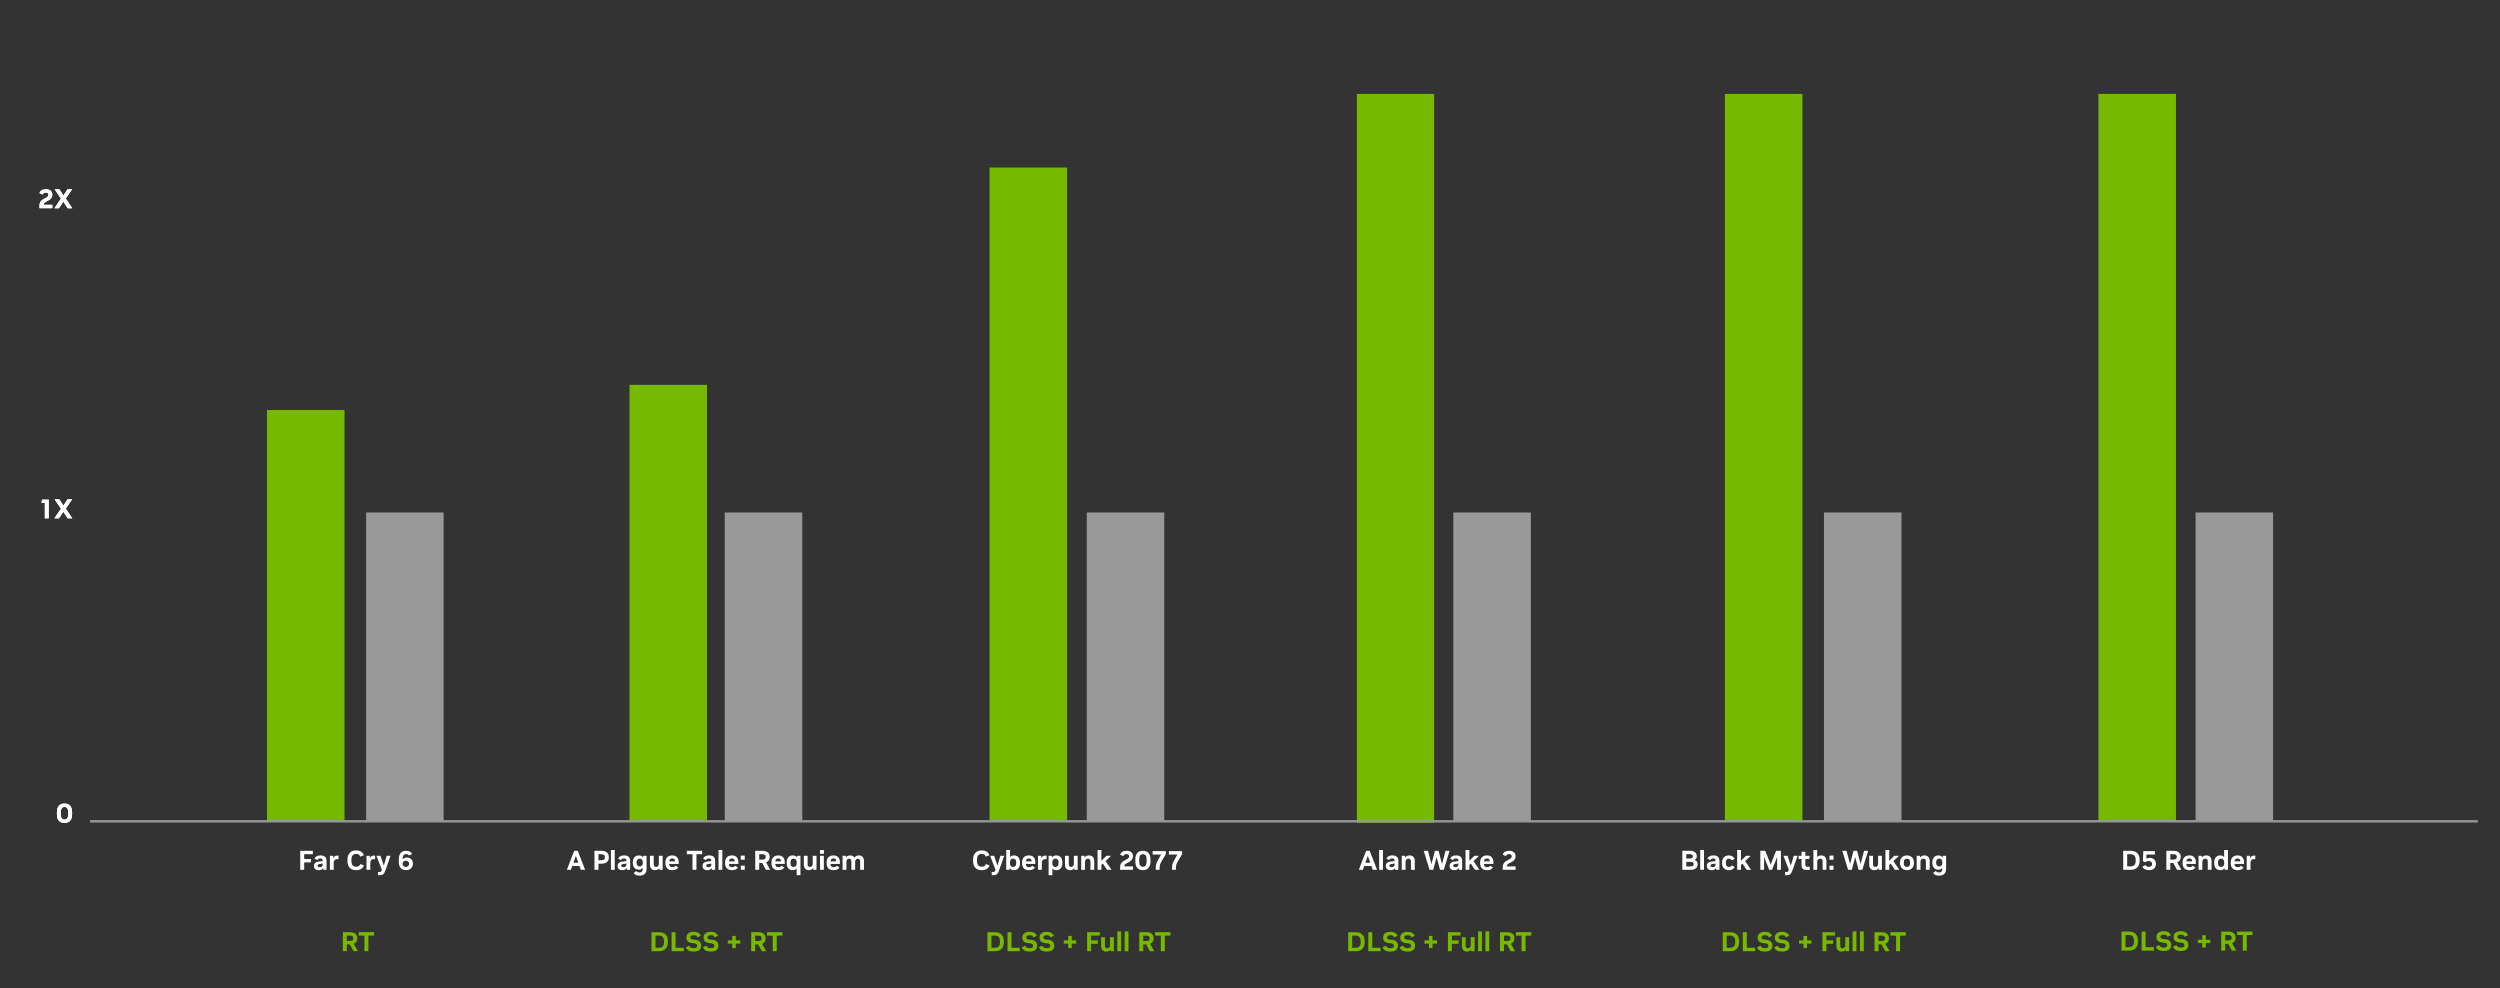 <?xml version="1.0" encoding="UTF-8"?>
<svg xmlns="http://www.w3.org/2000/svg" viewBox="0 0 1290 510">
  <rect x="0" y="0" width="1290" height="510" fill="#333333" stroke="none"/>
  <defs>
    <style>
      .cls-1 {
        fill: none;
        stroke: #95989a;
      }

      .cls-2 {
        fill: #999;
      }

      .cls-2, .cls-3, .cls-4 {
        stroke-width: 0px;
      }

      .cls-3 {
        fill: #fff;
      }

      .cls-4 {
        fill: #76b900;
      }
    </style>
  </defs>
  <g id="_5070_ti_no_flux" data-name="5070 ti no flux">
    <g id="data">
      <g>
        <g>
          <rect id="rectangle-10-5" class="cls-2" x="188.919" y="264.44" width="40" height="159.292"/>
          <rect id="rectangle-10-6" class="cls-4" x="137.778" y="211.582" width="40" height="212.15"/>
        </g>
        <g>
          <path class="cls-3" d="M154.918,448.817v-9.8h6.51v1.735h-4.467v2.506h3.599l-.238,1.736h-3.36v3.822h-2.043Z"/>
          <path class="cls-3" d="M164.438,449.012c-.775,0-1.375-.191-1.8-.573-.425-.383-.637-.919-.637-1.61,0-.635.193-1.143.581-1.525.387-.383.949-.621,1.688-.715l2.268-.293v-.057c0-.85-.388-1.273-1.162-1.273h-.141c-.345,0-.635.062-.867.188-.234.126-.43.348-.588.665l-1.498-.784c.215-.494.576-.892,1.084-1.19.51-.298,1.127-.447,1.855-.447h.211c2.043,0,3.065.957,3.065,2.87v4.55h-1.708v-.91c-.225.346-.535.616-.932.812-.396.195-.847.293-1.351.293h-.069ZM166.537,445.611l-1.498.21c-.43.065-.729.156-.896.273s-.252.306-.252.566c0,.252.096.451.287.596s.445.217.764.217h.111c.467,0,.83-.135,1.092-.406.262-.271.393-.639.393-1.105v-.351Z"/>
          <path class="cls-3" d="M170.232,448.817v-7.225h1.709v1.232c.195-.42.442-.744.741-.973s.704-.344,1.218-.344h.771v1.807h-.7c-.279,0-.555.057-.826.168-.271.111-.496.306-.679.581s-.272.655-.272,1.142v3.611h-1.961Z"/>
          <path class="cls-3" d="M183.742,449.012c-1.455,0-2.562-.424-3.318-1.273-.756-.85-1.133-2.035-1.133-3.556v-.546c0-.989.172-1.844.518-2.562s.85-1.273,1.512-1.666c.662-.392,1.471-.588,2.422-.588h.112c.999,0,1.829.22,2.492.658s1.129,1.059,1.399,1.861l-1.904.672c-.13-.484-.37-.84-.721-1.063-.35-.224-.771-.336-1.267-.336h-.084c-.766,0-1.362.247-1.792.742s-.645,1.241-.645,2.239v.631c0,1.035.208,1.795.623,2.275.416.48,1.02.721,1.813.721h.084c.504,0,.938-.109,1.302-.329.364-.22.621-.571.77-1.058l1.863.729c-.281.775-.756,1.377-1.429,1.806-.672.43-1.507.644-2.506.644h-.112Z"/>
          <path class="cls-3" d="M189.119,448.817v-7.225h1.707v1.232c.196-.42.443-.744.742-.973s.705-.344,1.219-.344h.77v1.807h-.7c-.28,0-.556.057-.826.168s-.497.306-.679.581-.273.655-.273,1.142v3.611h-1.959Z"/>
          <path class="cls-3" d="M195.068,451.617v-1.651h.504c.41,0,.717-.066.917-.196.2-.131.362-.388.483-.771l.056-.195-2.786-7.211h2.114l1.681,5.097,1.497-5.097h1.974l-2.547,7.322c-.197.569-.395,1.031-.596,1.387-.201.354-.425.627-.672.818-.248.191-.537.322-.868.393s-.729.104-1.196.104h-.561Z"/>
          <path class="cls-3" d="M209.544,448.985c-2.511,0-3.766-1.465-3.766-4.396v-1.092c0-1.465.317-2.578.952-3.339s1.562-1.141,2.785-1.141h.112c1.559,0,2.562.579,3.011,1.735l-1.694.672c-.196-.466-.649-.699-1.358-.699h-.084c-1.176,0-1.764.863-1.764,2.59v.141c.242-.309.555-.549.938-.722s.808-.259,1.274-.259h.099c.578,0,1.094.133,1.547.398.452.267.809.631,1.07,1.092.262.463.393.988.393,1.576v.224c0,.625-.146,1.181-.435,1.665-.29.486-.69.867-1.204,1.142-.514.275-1.102.413-1.764.413h-.112ZM209.376,447.305h.084c.476,0,.866-.138,1.169-.413s.455-.632.455-1.071v-.195c0-.439-.152-.797-.455-1.072-.303-.274-.693-.412-1.169-.412h-.084c-.476,0-.866.138-1.169.412-.303.275-.455.633-.455,1.072v.195c0,.439.152.796.455,1.071s.693.413,1.169.413Z"/>
        </g>
        <g>
          <path class="cls-4" d="M176.919,490.801v-9.8h3.71c1.139,0,2.041.266,2.709.798.667.531,1.001,1.27,1.001,2.212v.267c0,.662-.161,1.223-.483,1.68s-.771.803-1.351,1.035l2.142,3.809h-2.226l-1.933-3.5h-1.525v3.5h-2.044ZM178.963,485.537h1.609c.495,0,.906-.094,1.232-.28s.49-.499.49-.938v-.35c0-.42-.164-.726-.49-.917s-.737-.287-1.232-.287h-1.609v2.772Z"/>
          <path class="cls-4" d="M188.049,490.801v-8.036h-2.939v-1.764h7.924v1.764h-2.94v8.036h-2.044Z"/>
        </g>
      </g>
      <g>
        <g>
          <rect id="rectangle-10-5-2" data-name="rectangle-10-5" class="cls-2" x="373.972" y="264.44" width="40" height="159.292"/>
          <rect id="rectangle-10-6-2" data-name="rectangle-10-6" class="cls-4" x="324.831" y="198.583" width="40" height="225.149"/>
        </g>
        <g>
          <path class="cls-3" d="M292.508,448.817l3.779-9.8h1.834l3.795,9.8h-2.213l-.699-1.975h-3.711l-.699,1.975h-2.086ZM295.896,445.162h2.506l-1.246-3.514-1.26,3.514Z"/>
          <path class="cls-3" d="M306.746,448.817v-9.8h3.709c.756,0,1.412.128,1.967.385.556.257.985.621,1.289,1.092.303.472.455,1.038.455,1.701v.267c0,1.018-.336,1.803-1.008,2.358-.673.556-1.574.833-2.703.833h-1.666v3.164h-2.043ZM308.789,443.889h1.61c.485,0,.894-.107,1.226-.322.33-.215.496-.569.496-1.064v-.35c0-.477-.166-.824-.496-1.043-.332-.219-.74-.329-1.226-.329h-1.61v3.108Z"/>
          <path class="cls-3" d="M315.244,448.817v-10.221h1.959v10.221h-1.959Z"/>
          <path class="cls-3" d="M321.109,449.012c-.775,0-1.375-.191-1.799-.573-.426-.383-.637-.919-.637-1.61,0-.635.193-1.143.58-1.525.388-.383.95-.621,1.688-.715l2.268-.293v-.057c0-.85-.387-1.273-1.162-1.273h-.14c-.345,0-.635.062-.868.188s-.43.348-.588.665l-1.498-.784c.215-.494.576-.892,1.085-1.19.509-.298,1.127-.447,1.854-.447h.211c2.044,0,3.066.957,3.066,2.87v4.55h-1.709v-.91c-.224.346-.534.616-.931.812-.397.195-.847.293-1.351.293h-.07ZM323.209,445.611l-1.498.21c-.43.065-.728.156-.896.273s-.252.306-.252.566c0,.252.095.451.286.596s.446.217.764.217h.111c.467,0,.831-.135,1.093-.406.261-.271.392-.639.392-1.105v-.351Z"/>
          <path class="cls-3" d="M329.846,451.813c-.71,0-1.301-.112-1.771-.336-.472-.225-.842-.561-1.113-1.008l1.372-1.051c.187.28.399.479.638.596.237.116.557.175.959.175h.168c1.045,0,1.567-.616,1.567-1.849v-.447c-.485.578-1.157.867-2.017.867h-.111c-.598,0-1.123-.146-1.575-.44s-.805-.704-1.057-1.231-.378-1.142-.378-1.842v-.336c0-.699.126-1.313.378-1.841s.604-.938,1.057-1.231c.452-.295.978-.441,1.575-.441h.111c1.027,0,1.783.363,2.269,1.092v-.882h1.708v6.664c0,1.139-.299,2.014-.896,2.625-.597.611-1.451.917-2.562.917h-.321ZM330.041,447.08h.126c.448,0,.814-.168,1.099-.504.285-.336.428-.774.428-1.316v-.363c0-.541-.143-.98-.428-1.316-.284-.336-.65-.504-1.099-.504h-.126c-.485,0-.865.161-1.141.483-.275.321-.413.768-.413,1.337v.35c0,.57.138,1.018.413,1.344.275.327.655.49,1.141.49Z"/>
          <path class="cls-3" d="M337.951,449.012c-.794,0-1.424-.254-1.891-.762-.467-.51-.699-1.234-.699-2.178v-4.48h1.959v4.215c0,.485.094.861.28,1.127s.48.398.882.398h.112c.224,0,.438-.061.644-.182s.376-.311.512-.566c.135-.258.203-.586.203-.988v-4.004h1.959v7.225h-1.707v-.896c-.234.355-.532.626-.896.812-.363.187-.77.279-1.218.279h-.14Z"/>
          <path class="cls-3" d="M346.826,449.012c-1.101,0-1.955-.312-2.562-.938s-.909-1.507-.909-2.646v-.42c0-1.139.307-2.024.924-2.659.615-.635,1.465-.952,2.547-.952h.113c1.025,0,1.826.311,2.4.932.574.62.861,1.477.861,2.568v.882h-4.914c.064,1.11.578,1.666,1.539,1.666h.197c.736,0,1.254-.247,1.553-.741l1.414.938c-.261.43-.65.766-1.168,1.008-.519.242-1.113.363-1.785.363h-.211ZM345.301,444.463h2.996v-.043c0-.971-.453-1.455-1.357-1.455h-.113c-.896,0-1.404.499-1.525,1.498Z"/>
          <path class="cls-3" d="M357.326,448.817v-8.036h-2.939v-1.764h7.924v1.764h-2.939v8.036h-2.045Z"/>
          <path class="cls-3" d="M364.957,449.012c-.775,0-1.375-.191-1.8-.573-.425-.383-.637-.919-.637-1.61,0-.635.193-1.143.581-1.525.387-.383.949-.621,1.688-.715l2.268-.293v-.057c0-.85-.388-1.273-1.162-1.273h-.141c-.345,0-.635.062-.867.188-.234.126-.43.348-.588.665l-1.498-.784c.215-.494.576-.892,1.084-1.19.51-.298,1.127-.447,1.855-.447h.211c2.043,0,3.065.957,3.065,2.87v4.55h-1.708v-.91c-.225.346-.535.616-.932.812-.396.195-.847.293-1.351.293h-.069ZM367.057,445.611l-1.498.21c-.43.065-.729.156-.896.273s-.252.306-.252.566c0,.252.096.451.287.596s.445.217.764.217h.111c.467,0,.83-.135,1.092-.406.262-.271.393-.639.393-1.105v-.351Z"/>
          <path class="cls-3" d="M370.752,448.817v-10.221h1.961v10.221h-1.961Z"/>
          <path class="cls-3" d="M377.626,449.012c-1.101,0-1.955-.312-2.562-.938-.607-.625-.91-1.507-.91-2.646v-.42c0-1.139.308-2.024.924-2.659.615-.635,1.465-.952,2.548-.952h.112c1.026,0,1.826.311,2.4.932.574.62.861,1.477.861,2.568v.882h-4.914c.065,1.11.578,1.666,1.54,1.666h.196c.736,0,1.255-.247,1.554-.741l1.414.938c-.261.43-.651.766-1.169,1.008s-1.113.363-1.785.363h-.21ZM376.1,444.463h2.996v-.043c0-.971-.453-1.455-1.357-1.455h-.112c-.896,0-1.405.499-1.526,1.498Z"/>
          <path class="cls-3" d="M382.232,443.623v-2.129h2.058v2.129h-2.058ZM382.232,448.817v-2.128h2.058v2.128h-2.058Z"/>
          <path class="cls-3" d="M389.708,448.817v-9.8h3.71c1.139,0,2.041.266,2.709.798.667.531,1.001,1.27,1.001,2.212v.267c0,.662-.161,1.223-.483,1.68s-.771.803-1.351,1.035l2.142,3.809h-2.226l-1.933-3.5h-1.525v3.5h-2.044ZM391.752,443.553h1.609c.495,0,.906-.094,1.232-.28s.49-.499.49-.938v-.35c0-.42-.164-.726-.49-.917s-.737-.287-1.232-.287h-1.609v2.772Z"/>
          <path class="cls-3" d="M401.553,449.012c-1.102,0-1.955-.312-2.562-.938s-.91-1.507-.91-2.646v-.42c0-1.139.309-2.024.924-2.659.616-.635,1.466-.952,2.549-.952h.111c1.027,0,1.827.311,2.401.932.573.62.86,1.477.86,2.568v.882h-4.914c.066,1.11.579,1.666,1.541,1.666h.195c.737,0,1.256-.247,1.555-.741l1.414.938c-.262.43-.651.766-1.17,1.008-.518.242-1.112.363-1.785.363h-.209ZM400.026,444.463h2.996v-.043c0-.971-.453-1.455-1.358-1.455h-.111c-.896,0-1.405.499-1.526,1.498Z"/>
          <path class="cls-3" d="M411.072,451.617v-3.472c-.485.578-1.162.867-2.029.867h-.099c-.579,0-1.097-.137-1.554-.412s-.814-.682-1.071-1.219c-.257-.536-.385-1.191-.385-1.967v-.42c0-.774.128-1.43.385-1.967s.614-.942,1.071-1.218.975-.413,1.554-.413h.099c1.025,0,1.787.363,2.281,1.092v-.896h1.708v10.024h-1.96ZM409.463,447.332h.111c.242,0,.48-.062.715-.188.232-.126.426-.329.58-.609s.231-.648.231-1.106v-.447c0-.457-.077-.826-.231-1.105-.154-.281-.348-.483-.58-.609-.234-.126-.473-.189-.715-.189h-.111c-.449,0-.822.149-1.121.448s-.447.779-.447,1.442v.461c0,.673.148,1.158.447,1.457s.672.447,1.121.447Z"/>
          <path class="cls-3" d="M417.358,449.012c-.794,0-1.423-.254-1.89-.762-.467-.51-.7-1.234-.7-2.178v-4.48h1.96v4.215c0,.485.094.861.279,1.127.188.266.48.398.883.398h.111c.225,0,.439-.061.645-.182s.375-.311.511-.566c.136-.258.203-.586.203-.988v-4.004h1.96v7.225h-1.708v-.896c-.233.355-.532.626-.896.812-.364.187-.771.279-1.219.279h-.14Z"/>
          <path class="cls-3" d="M423.112,440.571v-1.96h2.017v1.96h-2.017ZM423.141,448.817v-7.225h1.96v7.225h-1.96Z"/>
          <path class="cls-3" d="M430.014,449.012c-1.101,0-1.955-.312-2.562-.938s-.909-1.507-.909-2.646v-.42c0-1.139.307-2.024.924-2.659.615-.635,1.465-.952,2.547-.952h.113c1.025,0,1.826.311,2.4.932.574.62.861,1.477.861,2.568v.882h-4.914c.064,1.11.578,1.666,1.539,1.666h.197c.736,0,1.254-.247,1.553-.741l1.414.938c-.261.43-.65.766-1.168,1.008-.519.242-1.113.363-1.785.363h-.211ZM428.488,444.463h2.996v-.043c0-.971-.453-1.455-1.357-1.455h-.113c-.896,0-1.404.499-1.525,1.498Z"/>
          <path class="cls-3" d="M434.774,448.817v-7.225h1.708v.883c.232-.346.527-.611.882-.799.354-.186.756-.279,1.204-.279h.141c1.008,0,1.73.393,2.17,1.176.242-.373.553-.662.93-.867.379-.206.811-.309,1.296-.309h.14c.784,0,1.407.254,1.869.763s.693,1.235.693,2.177v4.48h-1.961v-4.214c0-.485-.09-.861-.272-1.127-.183-.267-.469-.399-.86-.399h-.113c-.316,0-.617.139-.902.413-.285.275-.428.717-.428,1.323v4.004h-1.959v-4.214c0-.485-.092-.861-.273-1.127-.182-.267-.469-.399-.861-.399h-.111c-.317,0-.619.139-.903.413-.284.275-.427.717-.427,1.323v4.004h-1.96Z"/>
        </g>
        <g>
          <path class="cls-4" d="M336.187,490.817v-9.8h3.905c.99,0,1.822.191,2.5.573.676.383,1.189.92,1.539,1.61.351.69.525,1.503.525,2.437v.546c0,1.437-.392,2.569-1.176,3.396-.784.825-1.914,1.238-3.389,1.238h-3.905ZM338.23,489.053h1.807c.83,0,1.467-.231,1.91-.693s.665-1.174.665-2.135v-.631c0-.924-.222-1.623-.665-2.1-.443-.476-1.08-.714-1.91-.714h-1.807v6.272Z"/>
          <path class="cls-4" d="M346.547,490.817v-9.8h2.043v8.036h4.271v1.764h-6.313Z"/>
          <path class="cls-4" d="M357.802,491.012c-2.044,0-3.346-.723-3.905-2.17l1.721-.881c.327.867,1.055,1.301,2.185,1.301h.183c1.185,0,1.777-.382,1.777-1.147v-.14c0-.299-.103-.555-.308-.77-.206-.215-.499-.346-.882-.393l-1.526-.182c-.934-.112-1.643-.404-2.128-.875-.485-.472-.729-1.113-.729-1.926v-.168c0-.578.149-1.08.448-1.505s.722-.753,1.267-.987c.547-.232,1.188-.35,1.926-.35h.21c.896,0,1.651.18,2.269.539.615.359,1.059.88,1.329,1.561l-1.792.756c-.252-.736-.858-1.105-1.82-1.105h-.182c-.504,0-.898.098-1.183.294-.285.196-.427.458-.427.784v.141c0,.568.392.904,1.176,1.008l1.525.182c.952.111,1.668.425,2.149.938.48.514.721,1.182.721,2.002v.168c0,.934-.327,1.654-.979,2.164-.654.508-1.592.762-2.814.762h-.21Z"/>
          <path class="cls-4" d="M366.65,491.012c-2.045,0-3.346-.723-3.906-2.17l1.722-.881c.327.867,1.055,1.301,2.185,1.301h.182c1.186,0,1.777-.382,1.777-1.147v-.14c0-.299-.102-.555-.307-.77-.206-.215-.5-.346-.883-.393l-1.525-.182c-.934-.112-1.643-.404-2.129-.875-.484-.472-.728-1.113-.728-1.926v-.168c0-.578.149-1.08.448-1.505s.721-.753,1.267-.987c.546-.232,1.188-.35,1.925-.35h.211c.896,0,1.651.18,2.268.539.615.359,1.059.88,1.33,1.561l-1.793.756c-.252-.736-.857-1.105-1.819-1.105h-.183c-.504,0-.898.098-1.182.294-.285.196-.428.458-.428.784v.141c0,.568.393.904,1.176,1.008l1.526.182c.952.111,1.668.425,2.149.938.48.514.721,1.182.721,2.002v.168c0,.934-.327,1.654-.98,2.164-.653.508-1.592.762-2.814.762h-.209Z"/>
          <path class="cls-4" d="M375.54,486.91v-1.68h2.31v-2.324h1.82v2.324h2.311v1.68h-2.311v2.324h-1.82v-2.324h-2.31Z"/>
          <path class="cls-4" d="M387.622,490.817v-9.8h3.71c1.139,0,2.041.266,2.709.798.667.531,1.001,1.27,1.001,2.212v.267c0,.662-.161,1.223-.483,1.68s-.771.803-1.351,1.035l2.142,3.809h-2.226l-1.933-3.5h-1.525v3.5h-2.044ZM389.666,485.553h1.609c.495,0,.906-.094,1.232-.28s.49-.499.49-.938v-.35c0-.42-.164-.726-.49-.917s-.737-.287-1.232-.287h-1.609v2.772Z"/>
          <path class="cls-4" d="M398.752,490.817v-8.036h-2.939v-1.764h7.924v1.764h-2.94v8.036h-2.044Z"/>
        </g>
      </g>
      <g>
        <g>
          <rect id="rectangle-10-5-3" data-name="rectangle-10-5" class="cls-2" x="560.766" y="264.44" width="40" height="159.292"/>
          <rect id="rectangle-10-6-3" data-name="rectangle-10-6" class="cls-4" x="510.625" y="86.44" width="40" height="337.292"/>
        </g>
        <g>
          <path class="cls-4" d="M509.533,490.817v-9.8h3.905c.989,0,1.822.191,2.499.573.677.383,1.189.92,1.54,1.61s.524,1.503.524,2.437v.546c0,1.437-.391,2.569-1.176,3.396-.783.825-1.913,1.238-3.388,1.238h-3.905ZM511.576,489.053h1.807c.83,0,1.467-.231,1.91-.693s.666-1.174.666-2.135v-.631c0-.924-.223-1.623-.666-2.1-.443-.476-1.08-.714-1.91-.714h-1.807v6.272Z"/>
          <path class="cls-4" d="M519.893,490.817v-9.8h2.044v8.036h4.271v1.764h-6.314Z"/>
          <path class="cls-4" d="M531.148,491.012c-2.045,0-3.346-.723-3.906-2.17l1.722-.881c.327.867,1.055,1.301,2.185,1.301h.182c1.186,0,1.777-.382,1.777-1.147v-.14c0-.299-.102-.555-.307-.77-.206-.215-.5-.346-.883-.393l-1.525-.182c-.934-.112-1.643-.404-2.129-.875-.484-.472-.728-1.113-.728-1.926v-.168c0-.578.149-1.08.448-1.505s.721-.753,1.267-.987c.546-.232,1.188-.35,1.925-.35h.211c.896,0,1.651.18,2.268.539.615.359,1.059.88,1.33,1.561l-1.793.756c-.252-.736-.857-1.105-1.819-1.105h-.183c-.504,0-.898.098-1.182.294-.285.196-.428.458-.428.784v.141c0,.568.393.904,1.176,1.008l1.526.182c.952.111,1.668.425,2.149.938.48.514.721,1.182.721,2.002v.168c0,.934-.327,1.654-.98,2.164-.653.508-1.592.762-2.814.762h-.209Z"/>
          <path class="cls-4" d="M539.996,491.012c-2.044,0-3.346-.723-3.906-2.17l1.723-.881c.326.867,1.055,1.301,2.184,1.301h.182c1.186,0,1.778-.382,1.778-1.147v-.14c0-.299-.103-.555-.308-.77s-.5-.346-.883-.393l-1.525-.182c-.934-.112-1.643-.404-2.128-.875-.485-.472-.728-1.113-.728-1.926v-.168c0-.578.148-1.08.447-1.505s.721-.753,1.268-.987c.545-.232,1.188-.35,1.925-.35h.21c.896,0,1.652.18,2.268.539.616.359,1.06.88,1.33,1.561l-1.792.756c-.252-.736-.858-1.105-1.819-1.105h-.183c-.504,0-.898.098-1.183.294-.285.196-.428.458-.428.784v.141c0,.568.393.904,1.176,1.008l1.527.182c.951.111,1.668.425,2.148.938.48.514.721,1.182.721,2.002v.168c0,.934-.326,1.654-.98,2.164-.652.508-1.591.762-2.813.762h-.21Z"/>
          <path class="cls-4" d="M548.887,486.91v-1.68h2.31v-2.324h1.819v2.324h2.311v1.68h-2.311v2.324h-1.819v-2.324h-2.31Z"/>
          <path class="cls-4" d="M560.969,490.817v-9.8h6.51v1.735h-4.467v2.506h3.599l-.238,1.736h-3.36v3.822h-2.043Z"/>
          <path class="cls-4" d="M570.768,491.012c-.793,0-1.424-.254-1.891-.762-.467-.51-.699-1.234-.699-2.178v-4.48h1.96v4.215c0,.485.093.861.28,1.127.186.266.48.398.882.398h.112c.224,0,.438-.061.644-.182.205-.121.376-.311.511-.566.135-.258.203-.586.203-.988v-4.004h1.96v7.225h-1.708v-.896c-.233.355-.531.626-.896.812-.363.187-.77.279-1.217.279h-.141Z"/>
          <path class="cls-4" d="M576.55,490.817v-10.221h1.96v10.221h-1.96Z"/>
          <path class="cls-4" d="M580.33,490.817v-10.221h1.959v10.221h-1.959Z"/>
          <path class="cls-4" d="M587.861,490.817v-9.8h3.71c1.139,0,2.042.266,2.709.798.667.531,1.001,1.27,1.001,2.212v.267c0,.662-.161,1.223-.482,1.68-.322.457-.773.803-1.352,1.035l2.143,3.809h-2.227l-1.932-3.5h-1.526v3.5h-2.044ZM589.905,485.553h1.61c.494,0,.904-.094,1.231-.28s.49-.499.49-.938v-.35c0-.42-.163-.726-.49-.917s-.737-.287-1.231-.287h-1.61v2.772Z"/>
          <path class="cls-4" d="M598.991,490.817v-8.036h-2.94v-1.764h7.924v1.764h-2.939v8.036h-2.044Z"/>
        </g>
        <g>
          <path class="cls-3" d="M506.549,449.012c-1.457,0-2.562-.424-3.318-1.273s-1.135-2.035-1.135-3.556v-.546c0-.989.173-1.844.519-2.562.345-.719.849-1.273,1.512-1.666.663-.392,1.47-.588,2.423-.588h.111c.998,0,1.829.22,2.492.658.662.438,1.129,1.059,1.4,1.861l-1.904.672c-.131-.484-.371-.84-.721-1.063-.351-.224-.773-.336-1.268-.336h-.084c-.766,0-1.363.247-1.792.742s-.644,1.241-.644,2.239v.631c0,1.035.207,1.795.623,2.275.414.48,1.02.721,1.812.721h.084c.504,0,.938-.109,1.303-.329.363-.22.619-.571.77-1.058l1.861.729c-.279.775-.756,1.377-1.428,1.806-.672.43-1.508.644-2.506.644h-.111Z"/>
          <path class="cls-3" d="M511.715,451.617v-1.651h.504c.41,0,.716-.066.916-.196.201-.131.362-.388.483-.771l.056-.195-2.785-7.211h2.113l1.681,5.097,1.497-5.097h1.975l-2.548,7.322c-.196.569-.395,1.031-.595,1.387-.201.354-.426.627-.672.818-.248.191-.537.322-.869.393-.33.07-.729.104-1.196.104h-.56Z"/>
          <path class="cls-3" d="M523.208,449.012c-1.026,0-1.787-.363-2.282-1.092v.896h-1.707v-10.221h1.959v3.669c.485-.579,1.162-.868,2.03-.868h.099c.588,0,1.107.138,1.561.413s.807.681,1.064,1.218c.256.537.385,1.192.385,1.967v.42c0,.775-.129,1.431-.385,1.967-.258.537-.611.943-1.064,1.219s-.973.412-1.561.412h-.099ZM522.676,447.332h.112c.448,0,.821-.151,1.12-.455.299-.303.447-.781.447-1.435v-.462c0-.672-.148-1.157-.447-1.456s-.672-.448-1.12-.448h-.112c-.232,0-.469.063-.707.189s-.434.326-.588.602-.23.646-.23,1.113v.447c0,.458.076.826.23,1.106s.35.483.588.609.475.188.707.188Z"/>
          <path class="cls-3" d="M530.852,449.012c-1.101,0-1.955-.312-2.562-.938s-.909-1.507-.909-2.646v-.42c0-1.139.307-2.024.924-2.659.615-.635,1.465-.952,2.547-.952h.113c1.025,0,1.826.311,2.4.932.574.62.861,1.477.861,2.568v.882h-4.914c.064,1.11.578,1.666,1.539,1.666h.197c.736,0,1.254-.247,1.553-.741l1.414.938c-.261.43-.65.766-1.168,1.008-.519.242-1.113.363-1.785.363h-.211ZM529.326,444.463h2.996v-.043c0-.971-.453-1.455-1.357-1.455h-.113c-.896,0-1.404.499-1.525,1.498Z"/>
          <path class="cls-3" d="M535.612,448.817v-7.225h1.708v1.232c.195-.42.443-.744.742-.973s.704-.344,1.218-.344h.771v1.807h-.701c-.279,0-.555.057-.826.168-.27.111-.496.306-.678.581-.183.275-.273.655-.273,1.142v3.611h-1.96Z"/>
          <path class="cls-3" d="M541.072,451.617v-10.024h1.708v.896c.495-.729,1.255-1.092,2.282-1.092h.098c.588,0,1.107.138,1.561.413s.808.681,1.064,1.218c.256.537.385,1.197.385,1.98v.42c0,.766-.129,1.417-.385,1.953-.257.537-.611.943-1.064,1.219s-.973.412-1.561.412h-.098c-.868,0-1.545-.289-2.03-.867v3.472h-1.96ZM544.53,447.332h.112c.447,0,.82-.148,1.119-.447s.448-.779.448-1.442v-.462c0-.662-.149-1.146-.448-1.449-.299-.303-.672-.455-1.119-.455h-.112c-.243,0-.483.063-.722.189-.237.126-.432.326-.58.602-.15.275-.225.646-.225,1.113v.447c0,.458.077.826.231,1.106.153.28.35.483.588.609.237.126.474.188.707.188Z"/>
          <path class="cls-3" d="M552.118,449.012c-.794,0-1.423-.254-1.89-.762-.467-.51-.7-1.234-.7-2.178v-4.48h1.96v4.215c0,.485.094.861.279,1.127.188.266.48.398.883.398h.111c.225,0,.439-.061.645-.182s.375-.311.511-.566c.136-.258.203-.586.203-.988v-4.004h1.96v7.225h-1.708v-.896c-.233.355-.532.626-.896.812-.364.187-.771.279-1.219.279h-.14Z"/>
          <path class="cls-3" d="M557.9,448.817v-7.225h1.708v.896c.242-.346.553-.613.931-.805s.801-.287,1.268-.287h.14c.821,0,1.472.254,1.953.763.48.509.721,1.235.721,2.177v4.48h-1.96v-4.214c0-.485-.1-.861-.301-1.127-.201-.267-.516-.399-.945-.399h-.111c-.234,0-.461.061-.68.182-.219.122-.401.309-.546.561s-.217.584-.217.994v4.004h-1.96Z"/>
          <path class="cls-3" d="M566.356,448.817v-10.221h1.96v5.559l2.604-2.562h2.408l-2.855,2.73,3.065,4.494h-2.352l-2.114-3.248-.756.729v2.52h-1.96Z"/>
          <path class="cls-3" d="M577.977,448.817v-1.484c0-.672.163-1.278.49-1.82.326-.541.788-.97,1.385-1.287l1.639-.883c.746-.392,1.12-.872,1.12-1.441v-.141c0-.298-.122-.545-.364-.741s-.551-.294-.924-.294h-.07c-.438,0-.786.084-1.043.252-.256.168-.445.434-.566.798l-1.68-.742c.457-1.344,1.559-2.016,3.303-2.016h.154c.971,0,1.74.243,2.311.728.568.486.854,1.139.854,1.961v.223c0,.635-.16,1.174-.482,1.617s-.871.875-1.646,1.295l-1.442.785c-.56.308-.858.783-.896,1.428h4.494v1.764h-6.636Z"/>
          <path class="cls-3" d="M589.68,448.985c-1.26,0-2.217-.385-2.869-1.154-.654-.771-.98-1.874-.98-3.312v-1.036c0-1.447.326-2.553.98-3.318.652-.765,1.609-1.147,2.869-1.147h.127c1.26,0,2.217.383,2.869,1.147.653.766.98,1.871.98,3.318v1.036c0,1.438-.327,2.541-.98,3.312-.652.77-1.609,1.154-2.869,1.154h-.127ZM589.68,447.235h.127c1.231,0,1.848-.914,1.848-2.744v-.98c0-1.828-.616-2.743-1.848-2.743h-.127c-1.231,0-1.848.915-1.848,2.743v.98c0,1.83.616,2.744,1.848,2.744Z"/>
          <path class="cls-3" d="M596.372,448.817v-1.078c0-.484.035-.931.104-1.337.07-.405.188-.812.351-1.218s.38-.848.651-1.323l1.666-2.912h-4.383v-1.764h6.818v1.526l-2.254,3.793c-.336.561-.579,1.1-.729,1.617-.148.519-.224,1.076-.224,1.674v1.021h-2.002Z"/>
          <path class="cls-3" d="M604.771,448.817v-1.078c0-.484.035-.931.105-1.337.07-.405.187-.812.35-1.218.164-.406.381-.848.651-1.323l1.666-2.912h-4.382v-1.764h6.818v1.526l-2.254,3.793c-.336.561-.58,1.1-.729,1.617-.149.519-.225,1.076-.225,1.674v1.021h-2.002Z"/>
        </g>
      </g>
      <g>
        <g>
          <rect id="rectangle-10-5-4" data-name="rectangle-10-5" class="cls-2" x="941.172" y="264.441" width="40" height="159.291"/>
          <rect id="rectangle-10-6-4" data-name="rectangle-10-6" class="cls-4" x="890.031" y="48.454" width="40" height="375.278"/>
        </g>
        <g>
          <path class="cls-4" d="M888.939,490.817v-9.8h3.906c.989,0,1.822.191,2.499.573.677.383,1.19.92,1.54,1.61s.525,1.503.525,2.437v.546c0,1.437-.393,2.569-1.176,3.396-.785.825-1.914,1.238-3.389,1.238h-3.906ZM890.984,489.053h1.806c.831,0,1.468-.231,1.911-.693s.664-1.174.664-2.135v-.631c0-.924-.221-1.623-.664-2.1-.443-.476-1.08-.714-1.911-.714h-1.806v6.272Z"/>
          <path class="cls-4" d="M899.3,490.817v-9.8h2.044v8.036h4.27v1.764h-6.313Z"/>
          <path class="cls-4" d="M910.555,491.012c-2.043,0-3.346-.723-3.905-2.17l1.722-.881c.326.867,1.055,1.301,2.184,1.301h.183c1.185,0,1.778-.382,1.778-1.147v-.14c0-.299-.104-.555-.309-.77s-.499-.346-.882-.393l-1.526-.182c-.934-.112-1.643-.404-2.127-.875-.486-.472-.729-1.113-.729-1.926v-.168c0-.578.148-1.08.447-1.505s.722-.753,1.268-.987c.546-.232,1.188-.35,1.926-.35h.209c.896,0,1.652.18,2.269.539s1.06.88,1.329,1.561l-1.791.756c-.252-.736-.859-1.105-1.82-1.105h-.182c-.504,0-.898.098-1.184.294s-.427.458-.427.784v.141c0,.568.392.904,1.176,1.008l1.526.182c.951.111,1.668.425,2.148.938.48.514.721,1.182.721,2.002v.168c0,.934-.326,1.654-.979,2.164-.653.508-1.591.762-2.813.762h-.211Z"/>
          <path class="cls-4" d="M919.403,491.012c-2.044,0-3.346-.723-3.905-2.17l1.721-.881c.327.867,1.055,1.301,2.185,1.301h.183c1.185,0,1.777-.382,1.777-1.147v-.14c0-.299-.103-.555-.308-.77-.206-.215-.499-.346-.882-.393l-1.526-.182c-.934-.112-1.643-.404-2.128-.875-.485-.472-.729-1.113-.729-1.926v-.168c0-.578.149-1.08.448-1.505s.722-.753,1.267-.987c.547-.232,1.188-.35,1.926-.35h.21c.896,0,1.651.18,2.269.539.615.359,1.059.88,1.329,1.561l-1.792.756c-.252-.736-.858-1.105-1.82-1.105h-.182c-.504,0-.898.098-1.183.294-.285.196-.427.458-.427.784v.141c0,.568.392.904,1.176,1.008l1.525.182c.952.111,1.668.425,2.149.938.48.514.721,1.182.721,2.002v.168c0,.934-.327,1.654-.979,2.164-.654.508-1.592.762-2.814.762h-.21Z"/>
          <path class="cls-4" d="M928.293,486.91v-1.68h2.311v-2.324h1.82v2.324h2.31v1.68h-2.31v2.324h-1.82v-2.324h-2.311Z"/>
          <path class="cls-4" d="M940.375,490.817v-9.8h6.51v1.735h-4.465v2.506h3.598l-.238,1.736h-3.359v3.822h-2.045Z"/>
          <path class="cls-4" d="M950.175,491.012c-.794,0-1.423-.254-1.89-.762-.467-.51-.7-1.234-.7-2.178v-4.48h1.96v4.215c0,.485.094.861.279,1.127.188.266.48.398.883.398h.111c.225,0,.439-.061.645-.182s.375-.311.511-.566c.136-.258.203-.586.203-.988v-4.004h1.96v7.225h-1.708v-.896c-.233.355-.532.626-.896.812-.364.187-.771.279-1.219.279h-.14Z"/>
          <path class="cls-4" d="M955.957,490.817v-10.221h1.96v10.221h-1.96Z"/>
          <path class="cls-4" d="M959.736,490.817v-10.221h1.961v10.221h-1.961Z"/>
          <path class="cls-4" d="M967.269,490.817v-9.8h3.71c1.139,0,2.041.266,2.709.798.667.531,1.001,1.27,1.001,2.212v.267c0,.662-.161,1.223-.483,1.68s-.771.803-1.351,1.035l2.142,3.809h-2.226l-1.933-3.5h-1.525v3.5h-2.044ZM969.312,485.553h1.609c.495,0,.906-.094,1.232-.28s.49-.499.49-.938v-.35c0-.42-.164-.726-.49-.917s-.737-.287-1.232-.287h-1.609v2.772Z"/>
          <path class="cls-4" d="M978.398,490.817v-8.036h-2.939v-1.764h7.924v1.764h-2.94v8.036h-2.044Z"/>
        </g>
        <g>
          <path class="cls-3" d="M868.078,448.817v-9.8h3.989c1.073,0,1.921.245,2.541.735.62.489.931,1.15.931,1.98v.238c0,.373-.096.707-.287,1-.191.295-.459.539-.805.736.485.195.859.471,1.12.825s.392.78.392,1.274v.238c0,.867-.305,1.547-.916,2.037-.611.489-1.463.734-2.556.734h-4.409ZM870.121,443.006h1.891c.988,0,1.484-.336,1.484-1.008v-.238c0-.316-.129-.564-.386-.741s-.623-.267-1.099-.267h-1.891v2.254ZM870.121,447.08h2.311c.989,0,1.484-.345,1.484-1.035v-.267c0-.336-.129-.597-.385-.784-.258-.187-.623-.279-1.1-.279h-2.311v2.365Z"/>
          <path class="cls-3" d="M877.304,448.817v-10.221h1.96v10.221h-1.96Z"/>
          <path class="cls-3" d="M883.17,449.012c-.775,0-1.375-.191-1.8-.573-.425-.383-.637-.919-.637-1.61,0-.635.193-1.143.581-1.525.387-.383.949-.621,1.688-.715l2.268-.293v-.057c0-.85-.388-1.273-1.162-1.273h-.141c-.345,0-.635.062-.867.188-.234.126-.43.348-.588.665l-1.498-.784c.215-.494.576-.892,1.084-1.19.51-.298,1.127-.447,1.855-.447h.211c2.043,0,3.065.957,3.065,2.87v4.55h-1.708v-.91c-.225.346-.535.616-.932.812-.396.195-.847.293-1.351.293h-.069ZM885.27,445.611l-1.498.21c-.43.065-.729.156-.896.273s-.252.306-.252.566c0,.252.096.451.287.596s.445.217.764.217h.111c.467,0,.83-.135,1.092-.406.262-.271.393-.639.393-1.105v-.351Z"/>
          <path class="cls-3" d="M892.129,449.012c-1.082,0-1.943-.307-2.582-.924-.641-.615-.959-1.507-.959-2.674v-.42c0-.766.146-1.416.44-1.953.294-.536.707-.945,1.239-1.225.531-.279,1.152-.42,1.861-.42h.112c.7,0,1.29.168,1.771.504s.824.779,1.029,1.33l-1.582.672c-.111-.242-.268-.441-.469-.595-.201-.154-.451-.231-.749-.231h-.099c-.476,0-.86.152-1.154.455-.294.304-.441.777-.441,1.422v.504c0,.662.143,1.141.428,1.435.284.294.674.44,1.168.44h.099c.327,0,.597-.07.812-.209.215-.141.383-.332.504-.574l1.526.797c-.205.477-.556.873-1.05,1.191-.494.316-1.092.475-1.792.475h-.112Z"/>
          <path class="cls-3" d="M896.385,448.817v-10.221h1.961v5.559l2.604-2.562h2.408l-2.856,2.73,3.065,4.494h-2.352l-2.113-3.248-.756.729v2.52h-1.961Z"/>
          <path class="cls-3" d="M908.327,448.817v-9.8h2.548l2.8,7.098,2.8-7.098h2.479v9.8h-1.946v-6.607l-2.632,6.607h-1.47l-2.632-6.607v6.607h-1.946Z"/>
          <path class="cls-3" d="M921.095,451.617v-1.651h.504c.411,0,.716-.066.917-.196.201-.131.361-.388.482-.771l.057-.195-2.786-7.211h2.114l1.68,5.097,1.498-5.097h1.975l-2.549,7.322c-.195.569-.395,1.031-.595,1.387-.2.354-.425.627-.672.818s-.536.322-.868.393c-.331.07-.73.104-1.197.104h-.56Z"/>
          <path class="cls-3" d="M932.35,448.901c-.998,0-1.705-.215-2.12-.645-.415-.429-.623-1.068-.623-1.918v-3.107h-1.513v-1.639h1.513v-2.058h1.96v2.058h2.227l-.238,1.639h-1.988v3.038c0,.345.086.595.259.749s.408.23.707.23h1.261v1.652h-1.443Z"/>
          <path class="cls-3" d="M935.711,448.817v-10.221h1.959v3.654c.495-.568,1.144-.854,1.946-.854h.14c.822,0,1.473.254,1.953.763s.721,1.235.721,2.177v4.48h-1.959v-4.214c0-.485-.101-.861-.301-1.127-.201-.267-.517-.399-.945-.399h-.112c-.233,0-.46.061-.679.182-.22.122-.402.309-.547.561s-.217.584-.217.994v4.004h-1.959Z"/>
          <path class="cls-3" d="M944.012,443.623v-2.129h2.059v2.129h-2.059ZM944.012,448.817v-2.128h2.059v2.128h-2.059Z"/>
          <path class="cls-3" d="M950.605,439.017h2.213l1.806,6.846,1.778-6.846h1.876l1.778,6.846,1.806-6.846h2.101l-3.011,9.8h-1.918l-1.75-6.58-1.75,6.58h-1.918l-3.011-9.8Z"/>
          <path class="cls-3" d="M967.098,449.012c-.793,0-1.423-.254-1.89-.762-.467-.51-.7-1.234-.7-2.178v-4.48h1.961v4.215c0,.485.093.861.279,1.127s.48.398.883.398h.111c.225,0,.438-.061.645-.182.205-.121.375-.311.51-.566.136-.258.203-.586.203-.988v-4.004h1.961v7.225h-1.709v-.896c-.232.355-.531.626-.896.812s-.771.279-1.218.279h-.141Z"/>
          <path class="cls-3" d="M972.881,448.817v-10.221h1.959v5.559l2.604-2.562h2.407l-2.855,2.73,3.066,4.494h-2.352l-2.115-3.248-.756.729v2.52h-1.959Z"/>
          <path class="cls-3" d="M983.94,449.012c-.672,0-1.274-.139-1.806-.42-.532-.279-.953-.688-1.26-1.225-.309-.536-.463-1.188-.463-1.953v-.42c0-.774.154-1.428.463-1.96.307-.532.728-.938,1.26-1.218.531-.279,1.134-.42,1.806-.42h.099c.672,0,1.273.141,1.805.42.533.279.953.686,1.261,1.218s.462,1.186.462,1.96v.42c0,.766-.154,1.417-.462,1.953-.308.537-.728.945-1.261,1.225-.531.281-1.133.42-1.805.42h-.099ZM983.94,447.332h.099c.457,0,.832-.148,1.127-.447.293-.299.44-.775.44-1.428v-.504c0-.654-.147-1.13-.44-1.429-.295-.299-.67-.448-1.127-.448h-.099c-.458,0-.833.149-1.127.448s-.44.774-.44,1.429v.504c0,.652.146,1.129.44,1.428s.669.447,1.127.447Z"/>
          <path class="cls-3" d="M989.008,448.817v-7.225h1.709v.896c.242-.346.553-.613.93-.805.379-.191.801-.287,1.268-.287h.141c.82,0,1.472.254,1.953.763.48.509.721,1.235.721,2.177v4.48h-1.961v-4.214c0-.485-.1-.861-.301-1.127-.201-.267-.516-.399-.945-.399h-.111c-.233,0-.46.061-.68.182-.219.122-.4.309-.545.561s-.217.584-.217.994v4.004h-1.961Z"/>
          <path class="cls-3" d="M1000.404,451.813c-.709,0-1.3-.112-1.771-.336-.471-.225-.842-.561-1.113-1.008l1.373-1.051c.186.28.398.479.637.596.238.116.558.175.959.175h.168c1.045,0,1.568-.616,1.568-1.849v-.447c-.486.578-1.158.867-2.017.867h-.112c-.597,0-1.122-.146-1.574-.44-.453-.294-.805-.704-1.057-1.231s-.379-1.142-.379-1.842v-.336c0-.699.127-1.313.379-1.841s.604-.938,1.057-1.231c.452-.295.978-.441,1.574-.441h.112c1.026,0,1.782.363,2.269,1.092v-.882h1.707v6.664c0,1.139-.299,2.014-.896,2.625s-1.451.917-2.562.917h-.322ZM1000.6,447.08h.127c.447,0,.814-.168,1.099-.504s.427-.774.427-1.316v-.363c0-.541-.143-.98-.427-1.316s-.651-.504-1.099-.504h-.127c-.484,0-.865.161-1.141.483-.275.321-.412.768-.412,1.337v.35c0,.57.137,1.018.412,1.344.275.327.656.49,1.141.49Z"/>
        </g>
      </g>
      <g>
        <g>
          <rect id="rectangle-10-5-5" data-name="rectangle-10-5" class="cls-2" x="1132.919" y="264.441" width="40" height="159.291"/>
          <rect id="rectangle-10-6-5" data-name="rectangle-10-6" class="cls-4" x="1082.778" y="48.454" width="40" height="375.278"/>
        </g>
        <g>
          <path class="cls-3" d="M1095.584,448.817v-9.8h3.905c.989,0,1.822.191,2.499.573.677.383,1.189.92,1.54,1.61s.524,1.503.524,2.437v.546c0,1.437-.391,2.569-1.176,3.396-.783.825-1.913,1.238-3.388,1.238h-3.905ZM1097.627,447.053h1.807c.83,0,1.467-.231,1.91-.693s.666-1.174.666-2.135v-.631c0-.924-.223-1.623-.666-2.1-.443-.476-1.08-.714-1.91-.714h-1.807v6.272Z"/>
          <path class="cls-3" d="M1108.883,448.985c-1.782,0-2.921-.621-3.416-1.861l1.639-.729c.242.588.798.882,1.666.882h.098c.467,0,.852-.126,1.155-.378s.455-.569.455-.952v-.168c0-.438-.159-.796-.476-1.071-.318-.275-.729-.412-1.232-.412h-.127c-.578,0-1.156.205-1.735.615l-1.204-.531.238-5.194h5.979v1.764h-4.326l-.099,2.142c.215-.14.474-.252.777-.336s.623-.125.959-.125h.153c.598,0,1.127.133,1.59.398.462.266.823.63,1.084,1.092.262.463.393.992.393,1.59v.237c0,.606-.143,1.14-.427,1.597-.285.457-.682.812-1.19,1.063-.508.252-1.099.378-1.771.378h-.183Z"/>
          <path class="cls-3" d="M1117.844,448.817v-9.8h3.709c1.139,0,2.042.266,2.709.798.668.531,1.002,1.27,1.002,2.212v.267c0,.662-.162,1.223-.483,1.68-.322.457-.772.803-1.351,1.035l2.142,3.809h-2.226l-1.933-3.5h-1.526v3.5h-2.043ZM1119.887,443.553h1.61c.495,0,.905-.094,1.231-.28.327-.187.49-.499.49-.938v-.35c0-.42-.163-.726-.49-.917-.326-.191-.736-.287-1.231-.287h-1.61v2.772Z"/>
          <path class="cls-3" d="M1129.688,449.012c-1.102,0-1.955-.312-2.562-.938s-.91-1.507-.91-2.646v-.42c0-1.139.309-2.024.924-2.659.616-.635,1.466-.952,2.549-.952h.111c1.027,0,1.827.311,2.401.932.573.62.86,1.477.86,2.568v.882h-4.914c.066,1.11.579,1.666,1.541,1.666h.195c.737,0,1.256-.247,1.555-.741l1.414.938c-.262.43-.651.766-1.17,1.008-.518.242-1.112.363-1.785.363h-.209ZM1128.161,444.463h2.996v-.043c0-.971-.453-1.455-1.358-1.455h-.111c-.896,0-1.405.499-1.526,1.498Z"/>
          <path class="cls-3" d="M1134.447,448.817v-7.225h1.708v.896c.242-.346.553-.613.931-.805s.801-.287,1.268-.287h.14c.821,0,1.472.254,1.953.763.48.509.721,1.235.721,2.177v4.48h-1.96v-4.214c0-.485-.1-.861-.301-1.127-.201-.267-.516-.399-.945-.399h-.111c-.234,0-.461.061-.68.182-.219.122-.401.309-.546.561s-.217.584-.217.994v4.004h-1.96Z"/>
          <path class="cls-3" d="M1145.535,449.012c-.578,0-1.097-.137-1.555-.412-.457-.275-.813-.684-1.07-1.225-.257-.542-.385-1.199-.385-1.975v-.42c0-.774.128-1.428.385-1.96s.613-.936,1.07-1.211c.458-.275.977-.413,1.555-.413h.098c.868,0,1.545.289,2.03.868v-3.669h1.96v10.221h-1.708v-.896c-.495.729-1.255,1.092-2.282,1.092h-.098ZM1146.053,447.332h.112c.252,0,.495-.062.728-.188.234-.126.426-.329.574-.609.149-.28.225-.648.225-1.106v-.447c0-.457-.077-.826-.231-1.105-.153-.281-.348-.483-.581-.609-.232-.126-.471-.189-.714-.189h-.112c-.447,0-.82.149-1.119.448s-.448.779-.448,1.442v.461c0,.664.149,1.146.448,1.449.299.304.672.455,1.119.455Z"/>
          <path class="cls-3" d="M1154.537,449.012c-1.102,0-1.955-.312-2.562-.938s-.91-1.507-.91-2.646v-.42c0-1.139.309-2.024.924-2.659.616-.635,1.466-.952,2.549-.952h.111c1.027,0,1.827.311,2.401.932.573.62.86,1.477.86,2.568v.882h-4.914c.066,1.11.579,1.666,1.541,1.666h.195c.737,0,1.256-.247,1.555-.741l1.414.938c-.262.43-.651.766-1.17,1.008-.518.242-1.112.363-1.785.363h-.209ZM1153.011,444.463h2.996v-.043c0-.971-.453-1.455-1.358-1.455h-.111c-.896,0-1.405.499-1.526,1.498Z"/>
          <path class="cls-3" d="M1159.297,448.817v-7.225h1.708v1.232c.196-.42.442-.744.741-.973s.705-.344,1.219-.344h.77v1.807h-.699c-.28,0-.556.057-.826.168-.271.111-.497.306-.68.581-.182.275-.272.655-.272,1.142v3.611h-1.96Z"/>
        </g>
        <g>
          <path class="cls-4" d="M1094.716,490.508v-9.801h3.905c.99,0,1.822.191,2.5.574.676.383,1.189.92,1.539,1.609.351.691.525,1.504.525,2.437v.546c0,1.438-.392,2.569-1.176,3.396-.784.825-1.914,1.239-3.389,1.239h-3.905ZM1096.76,488.743h1.807c.83,0,1.467-.231,1.91-.692.443-.463.665-1.174.665-2.135v-.631c0-.924-.222-1.624-.665-2.1-.443-.477-1.08-.715-1.91-.715h-1.807v6.272Z"/>
          <path class="cls-4" d="M1105.076,490.508v-9.801h2.043v8.036h4.271v1.765h-6.313Z"/>
          <path class="cls-4" d="M1116.331,490.703c-2.044,0-3.346-.723-3.905-2.17l1.721-.882c.327.868,1.055,1.302,2.185,1.302h.183c1.185,0,1.777-.383,1.777-1.148v-.139c0-.299-.103-.556-.308-.771-.206-.215-.499-.345-.882-.392l-1.526-.183c-.934-.112-1.643-.403-2.128-.875s-.729-1.112-.729-1.925v-.168c0-.578.149-1.08.448-1.506.299-.424.722-.753,1.267-.986.547-.233,1.188-.35,1.926-.35h.21c.896,0,1.651.18,2.269.539.615.359,1.059.879,1.329,1.561l-1.792.756c-.252-.736-.858-1.105-1.82-1.105h-.182c-.504,0-.898.098-1.183.293-.285.197-.427.458-.427.785v.14c0,.569.392.905,1.176,1.008l1.525.183c.952.111,1.668.424,2.149.938.48.514.721,1.181.721,2.002v.168c0,.934-.327,1.654-.979,2.163-.654.509-1.592.763-2.814.763h-.21Z"/>
          <path class="cls-4" d="M1125.18,490.703c-2.045,0-3.346-.723-3.906-2.17l1.722-.882c.327.868,1.055,1.302,2.185,1.302h.182c1.186,0,1.777-.383,1.777-1.148v-.139c0-.299-.102-.556-.307-.771-.206-.215-.5-.345-.883-.392l-1.525-.183c-.934-.112-1.643-.403-2.129-.875-.484-.472-.728-1.112-.728-1.925v-.168c0-.578.149-1.08.448-1.506.299-.424.721-.753,1.267-.986s1.188-.35,1.925-.35h.211c.896,0,1.651.18,2.268.539.615.359,1.059.879,1.33,1.561l-1.793.756c-.252-.736-.857-1.105-1.819-1.105h-.183c-.504,0-.898.098-1.182.293-.285.197-.428.458-.428.785v.14c0,.569.393.905,1.176,1.008l1.526.183c.952.111,1.668.424,2.149.938.48.514.721,1.181.721,2.002v.168c0,.934-.327,1.654-.98,2.163s-1.592.763-2.814.763h-.209Z"/>
          <path class="cls-4" d="M1134.069,486.602v-1.68h2.31v-2.324h1.82v2.324h2.311v1.68h-2.311v2.324h-1.82v-2.324h-2.31Z"/>
          <path class="cls-4" d="M1146.151,490.508v-9.801h3.71c1.139,0,2.041.266,2.709.799.667.531,1.001,1.27,1.001,2.211v.267c0,.663-.161,1.223-.483,1.68-.322.458-.771.804-1.351,1.036l2.142,3.809h-2.226l-1.933-3.5h-1.525v3.5h-2.044ZM1148.195,485.243h1.609c.495,0,.906-.093,1.232-.28.326-.186.49-.498.49-.938v-.35c0-.42-.164-.727-.49-.918s-.737-.287-1.232-.287h-1.609v2.772Z"/>
          <path class="cls-4" d="M1157.281,490.508v-8.037h-2.939v-1.764h7.924v1.764h-2.94v8.037h-2.044Z"/>
        </g>
      </g>
      <g>
        <g>
          <path class="cls-4" d="M695.687,490.817v-9.8h3.905c.99,0,1.822.191,2.5.573.676.383,1.189.92,1.539,1.61.351.69.525,1.503.525,2.437v.546c0,1.437-.392,2.569-1.176,3.396-.784.825-1.914,1.238-3.389,1.238h-3.905ZM697.73,489.053h1.807c.83,0,1.467-.231,1.91-.693s.665-1.174.665-2.135v-.631c0-.924-.222-1.623-.665-2.1-.443-.476-1.08-.714-1.91-.714h-1.807v6.272Z"/>
          <path class="cls-4" d="M706.047,490.817v-9.8h2.043v8.036h4.271v1.764h-6.313Z"/>
          <path class="cls-4" d="M717.302,491.012c-2.044,0-3.346-.723-3.905-2.17l1.721-.881c.327.867,1.055,1.301,2.185,1.301h.183c1.185,0,1.777-.382,1.777-1.147v-.14c0-.299-.103-.555-.308-.77-.206-.215-.499-.346-.882-.393l-1.526-.182c-.934-.112-1.643-.404-2.128-.875-.485-.472-.729-1.113-.729-1.926v-.168c0-.578.149-1.08.448-1.505s.722-.753,1.267-.987c.547-.232,1.188-.35,1.926-.35h.21c.896,0,1.651.18,2.269.539.615.359,1.059.88,1.329,1.561l-1.792.756c-.252-.736-.858-1.105-1.82-1.105h-.182c-.504,0-.898.098-1.183.294-.285.196-.427.458-.427.784v.141c0,.568.392.904,1.176,1.008l1.525.182c.952.111,1.668.425,2.149.938.48.514.721,1.182.721,2.002v.168c0,.934-.327,1.654-.979,2.164-.654.508-1.592.762-2.814.762h-.21Z"/>
          <path class="cls-4" d="M726.15,491.012c-2.045,0-3.346-.723-3.906-2.17l1.722-.881c.327.867,1.055,1.301,2.185,1.301h.182c1.186,0,1.777-.382,1.777-1.147v-.14c0-.299-.102-.555-.307-.77-.206-.215-.5-.346-.883-.393l-1.525-.182c-.934-.112-1.643-.404-2.129-.875-.484-.472-.728-1.113-.728-1.926v-.168c0-.578.149-1.08.448-1.505s.721-.753,1.267-.987c.546-.232,1.188-.35,1.925-.35h.211c.896,0,1.651.18,2.268.539.615.359,1.059.88,1.33,1.561l-1.793.756c-.252-.736-.857-1.105-1.819-1.105h-.183c-.504,0-.898.098-1.182.294-.285.196-.428.458-.428.784v.141c0,.568.393.904,1.176,1.008l1.526.182c.952.111,1.668.425,2.149.938.48.514.721,1.182.721,2.002v.168c0,.934-.327,1.654-.98,2.164-.653.508-1.592.762-2.814.762h-.209Z"/>
          <path class="cls-4" d="M735.04,486.91v-1.68h2.31v-2.324h1.82v2.324h2.311v1.68h-2.311v2.324h-1.82v-2.324h-2.31Z"/>
          <path class="cls-4" d="M747.122,490.817v-9.8h6.51v1.735h-4.466v2.506h3.598l-.238,1.736h-3.359v3.822h-2.044Z"/>
          <path class="cls-4" d="M756.922,491.012c-.794,0-1.424-.254-1.891-.762-.467-.51-.699-1.234-.699-2.178v-4.48h1.959v4.215c0,.485.094.861.28,1.127s.48.398.882.398h.112c.224,0,.438-.061.644-.182s.376-.311.512-.566c.135-.258.203-.586.203-.988v-4.004h1.959v7.225h-1.707v-.896c-.234.355-.532.626-.896.812-.363.187-.77.279-1.218.279h-.14Z"/>
          <path class="cls-4" d="M762.703,490.817v-10.221h1.961v10.221h-1.961Z"/>
          <path class="cls-4" d="M766.483,490.817v-10.221h1.96v10.221h-1.96Z"/>
          <path class="cls-4" d="M774.016,490.817v-9.8h3.709c1.139,0,2.042.266,2.709.798.668.531,1.002,1.27,1.002,2.212v.267c0,.662-.162,1.223-.483,1.68-.322.457-.772.803-1.351,1.035l2.142,3.809h-2.226l-1.933-3.5h-1.526v3.5h-2.043ZM776.059,485.553h1.61c.495,0,.905-.094,1.231-.28.327-.187.49-.499.49-.938v-.35c0-.42-.163-.726-.49-.917-.326-.191-.736-.287-1.231-.287h-1.61v2.772Z"/>
          <path class="cls-4" d="M785.145,490.817v-8.036h-2.939v-1.764h7.924v1.764h-2.939v8.036h-2.045Z"/>
        </g>
        <g>
          <rect id="rectangle-10-5-6" data-name="rectangle-10-5" class="cls-2" x="749.919" y="264.44" width="40" height="159.153"/>
          <g>
            <path class="cls-3" d="M701.154,448.817l3.779-9.8h1.834l3.795,9.8h-2.213l-.699-1.975h-3.711l-.699,1.975h-2.086ZM704.542,445.162h2.506l-1.246-3.514-1.26,3.514Z"/>
            <path class="cls-3" d="M711.641,448.817v-10.221h1.959v10.221h-1.959Z"/>
            <path class="cls-3" d="M717.506,449.012c-.775,0-1.375-.191-1.799-.573-.426-.383-.637-.919-.637-1.61,0-.635.193-1.143.58-1.525.388-.383.95-.621,1.688-.715l2.268-.293v-.057c0-.85-.387-1.273-1.162-1.273h-.14c-.345,0-.635.062-.868.188s-.43.348-.588.665l-1.498-.784c.215-.494.576-.892,1.085-1.19.509-.298,1.127-.447,1.854-.447h.211c2.044,0,3.066.957,3.066,2.87v4.55h-1.709v-.91c-.224.346-.534.616-.931.812-.397.195-.847.293-1.351.293h-.07ZM719.605,445.611l-1.498.21c-.43.065-.728.156-.896.273s-.252.306-.252.566c0,.252.095.451.286.596s.446.217.764.217h.111c.467,0,.831-.135,1.093-.406.261-.271.392-.639.392-1.105v-.351Z"/>
            <path class="cls-3" d="M723.302,448.817v-7.225h1.708v.896c.242-.346.553-.613.931-.805s.8-.287,1.267-.287h.141c.821,0,1.473.254,1.953.763s.721,1.235.721,2.177v4.48h-1.96v-4.214c0-.485-.101-.861-.301-1.127-.201-.267-.517-.399-.945-.399h-.112c-.232,0-.459.061-.679.182-.22.122-.401.309-.546.561s-.217.584-.217.994v4.004h-1.96Z"/>
            <path class="cls-3" d="M734.627,439.017h2.213l1.806,6.846,1.778-6.846h1.876l1.778,6.846,1.806-6.846h2.101l-3.011,9.8h-1.918l-1.75-6.58-1.75,6.58h-1.918l-3.011-9.8Z"/>
            <path class="cls-3" d="M750.42,449.012c-.775,0-1.375-.191-1.799-.573-.426-.383-.637-.919-.637-1.61,0-.635.193-1.143.58-1.525.388-.383.95-.621,1.688-.715l2.268-.293v-.057c0-.85-.387-1.273-1.162-1.273h-.14c-.345,0-.635.062-.868.188s-.43.348-.588.665l-1.498-.784c.215-.494.576-.892,1.085-1.19.509-.298,1.127-.447,1.854-.447h.211c2.044,0,3.066.957,3.066,2.87v4.55h-1.709v-.91c-.224.346-.534.616-.931.812-.397.195-.847.293-1.351.293h-.07ZM752.52,445.611l-1.498.21c-.43.065-.728.156-.896.273s-.252.306-.252.566c0,.252.095.451.286.596s.446.217.764.217h.111c.467,0,.831-.135,1.093-.406.261-.271.392-.639.392-1.105v-.351Z"/>
            <path class="cls-3" d="M756.216,448.817v-10.221h1.96v5.559l2.604-2.562h2.408l-2.855,2.73,3.065,4.494h-2.352l-2.114-3.248-.756.729v2.52h-1.96Z"/>
            <path class="cls-3" d="M767.22,449.012c-1.101,0-1.955-.312-2.562-.938-.607-.625-.91-1.507-.91-2.646v-.42c0-1.139.308-2.024.924-2.659.615-.635,1.465-.952,2.548-.952h.112c1.026,0,1.826.311,2.4.932.574.62.861,1.477.861,2.568v.882h-4.914c.065,1.11.578,1.666,1.54,1.666h.196c.736,0,1.255-.247,1.554-.741l1.414.938c-.261.43-.651.766-1.169,1.008s-1.113.363-1.785.363h-.21ZM765.693,444.463h2.996v-.043c0-.971-.453-1.455-1.357-1.455h-.112c-.896,0-1.405.499-1.526,1.498Z"/>
            <path class="cls-3" d="M775.41,448.817v-1.484c0-.672.163-1.278.49-1.82.326-.541.788-.97,1.385-1.287l1.639-.883c.746-.392,1.12-.872,1.12-1.441v-.141c0-.298-.122-.545-.364-.741s-.551-.294-.924-.294h-.07c-.438,0-.786.084-1.043.252-.256.168-.445.434-.566.798l-1.68-.742c.457-1.344,1.559-2.016,3.303-2.016h.154c.971,0,1.74.243,2.311.728.568.486.854,1.139.854,1.961v.223c0,.635-.16,1.174-.482,1.617s-.871.875-1.646,1.295l-1.442.785c-.56.308-.858.783-.896,1.428h4.494v1.764h-6.636Z"/>
          </g>
        </g>
        <rect id="rectangle-10-6-6" data-name="rectangle-10-6" class="cls-4" x="700.159" y="48.454" width="39.841" height="376.075"/>
      </g>
    </g>
  </g>
  <g id="_5070_no_flux" data-name="5070 no flux">
    <g id="lines_xy" data-name="lines xy">
      <line id="line-7" class="cls-1" x1="1278.475" y1="423.801" x2="46.475" y2="423.801"/>
      <path class="cls-3" d="M33.22,424.616c-1.261,0-2.217-.385-2.87-1.154-.653-.771-.98-1.874-.98-3.312v-1.036c0-1.447.327-2.553.98-3.318.653-.765,1.609-1.147,2.87-1.147h.126c1.26,0,2.217.383,2.87,1.147.653.766.979,1.871.979,3.318v1.036c0,1.438-.326,2.541-.979,3.312-.653.77-1.61,1.154-2.87,1.154h-.126ZM33.22,422.866h.126c1.232,0,1.848-.914,1.848-2.744v-.98c0-1.828-.615-2.743-1.848-2.743h-.126c-1.231,0-1.849.915-1.849,2.743v.98c0,1.83.617,2.744,1.849,2.744Z"/>
      <g>
        <path class="cls-3" d="M23.126,267.448v-7.91h-1.681l.238-1.722h3.444v9.632h-2.002Z"/>
        <path class="cls-3" d="M34.9,267.448l-2.227-3.402-2.227,3.402h-2.365l3.373-4.971-3.262-4.829h2.422l2.114,3.233,2.114-3.233h2.366l-3.263,4.829,3.375,4.971h-2.422Z"/>
      </g>
      <g>
        <path class="cls-3" d="M20.367,107.448v-1.484c0-.672.164-1.278.49-1.82.327-.541.789-.97,1.387-1.287l1.638-.883c.747-.392,1.12-.872,1.12-1.441v-.141c0-.298-.121-.545-.364-.741s-.551-.294-.924-.294h-.069c-.439,0-.787.084-1.043.252-.258.168-.447.434-.568.798l-1.68-.742c.457-1.344,1.559-2.016,3.305-2.016h.154c.97,0,1.74.243,2.31.728.569.486.854,1.139.854,1.961v.223c0,.635-.162,1.174-.484,1.617-.321.443-.869.875-1.645,1.295l-1.441.785c-.561.308-.859.783-.896,1.428h4.494v1.764h-6.637Z"/>
        <path class="cls-3" d="M34.9,107.448l-2.227-3.402-2.227,3.402h-2.365l3.373-4.971-3.262-4.829h2.422l2.114,3.233,2.114-3.233h2.366l-3.263,4.829,3.375,4.971h-2.422Z"/>
      </g>
    </g>
  </g>
  <g id="_5070" data-name="5070">
    <g id="lines_xy_copy" data-name="lines xy copy">
      <line id="line-7-2" data-name="line-7" class="cls-1" x1="1278.475" y1="423.801" x2="46.475" y2="423.801"/>
      <path class="cls-3" d="M33.22,424.616c-1.261,0-2.217-.385-2.87-1.154-.653-.771-.98-1.874-.98-3.312v-1.036c0-1.447.327-2.553.98-3.318.653-.765,1.609-1.147,2.87-1.147h.126c1.26,0,2.217.383,2.87,1.147.653.766.979,1.871.979,3.318v1.036c0,1.438-.326,2.541-.979,3.312-.653.77-1.61,1.154-2.87,1.154h-.126ZM33.22,422.866h.126c1.232,0,1.848-.914,1.848-2.744v-.98c0-1.828-.615-2.743-1.848-2.743h-.126c-1.231,0-1.849.915-1.849,2.743v.98c0,1.83.617,2.744,1.849,2.744Z"/>
      <g>
        <path class="cls-3" d="M23.126,267.448v-7.91h-1.681l.238-1.722h3.444v9.632h-2.002Z"/>
        <path class="cls-3" d="M34.9,267.448l-2.227-3.402-2.227,3.402h-2.365l3.373-4.971-3.262-4.829h2.422l2.114,3.233,2.114-3.233h2.366l-3.263,4.829,3.375,4.971h-2.422Z"/>
      </g>
      <g>
        <path class="cls-3" d="M20.367,107.448v-1.484c0-.672.164-1.278.49-1.82.327-.541.789-.97,1.387-1.287l1.638-.883c.747-.392,1.12-.872,1.12-1.441v-.141c0-.298-.121-.545-.364-.741s-.551-.294-.924-.294h-.069c-.439,0-.787.084-1.043.252-.258.168-.447.434-.568.798l-1.68-.742c.457-1.344,1.559-2.016,3.305-2.016h.154c.97,0,1.74.243,2.31.728.569.486.854,1.139.854,1.961v.223c0,.635-.162,1.174-.484,1.617-.321.443-.869.875-1.645,1.295l-1.441.785c-.561.308-.859.783-.896,1.428h4.494v1.764h-6.637Z"/>
        <path class="cls-3" d="M34.9,107.448l-2.227-3.402-2.227,3.402h-2.365l3.373-4.971-3.262-4.829h2.422l2.114,3.233,2.114-3.233h2.366l-3.263,4.829,3.375,4.971h-2.422Z"/>
      </g>
    </g>
  </g>
</svg>